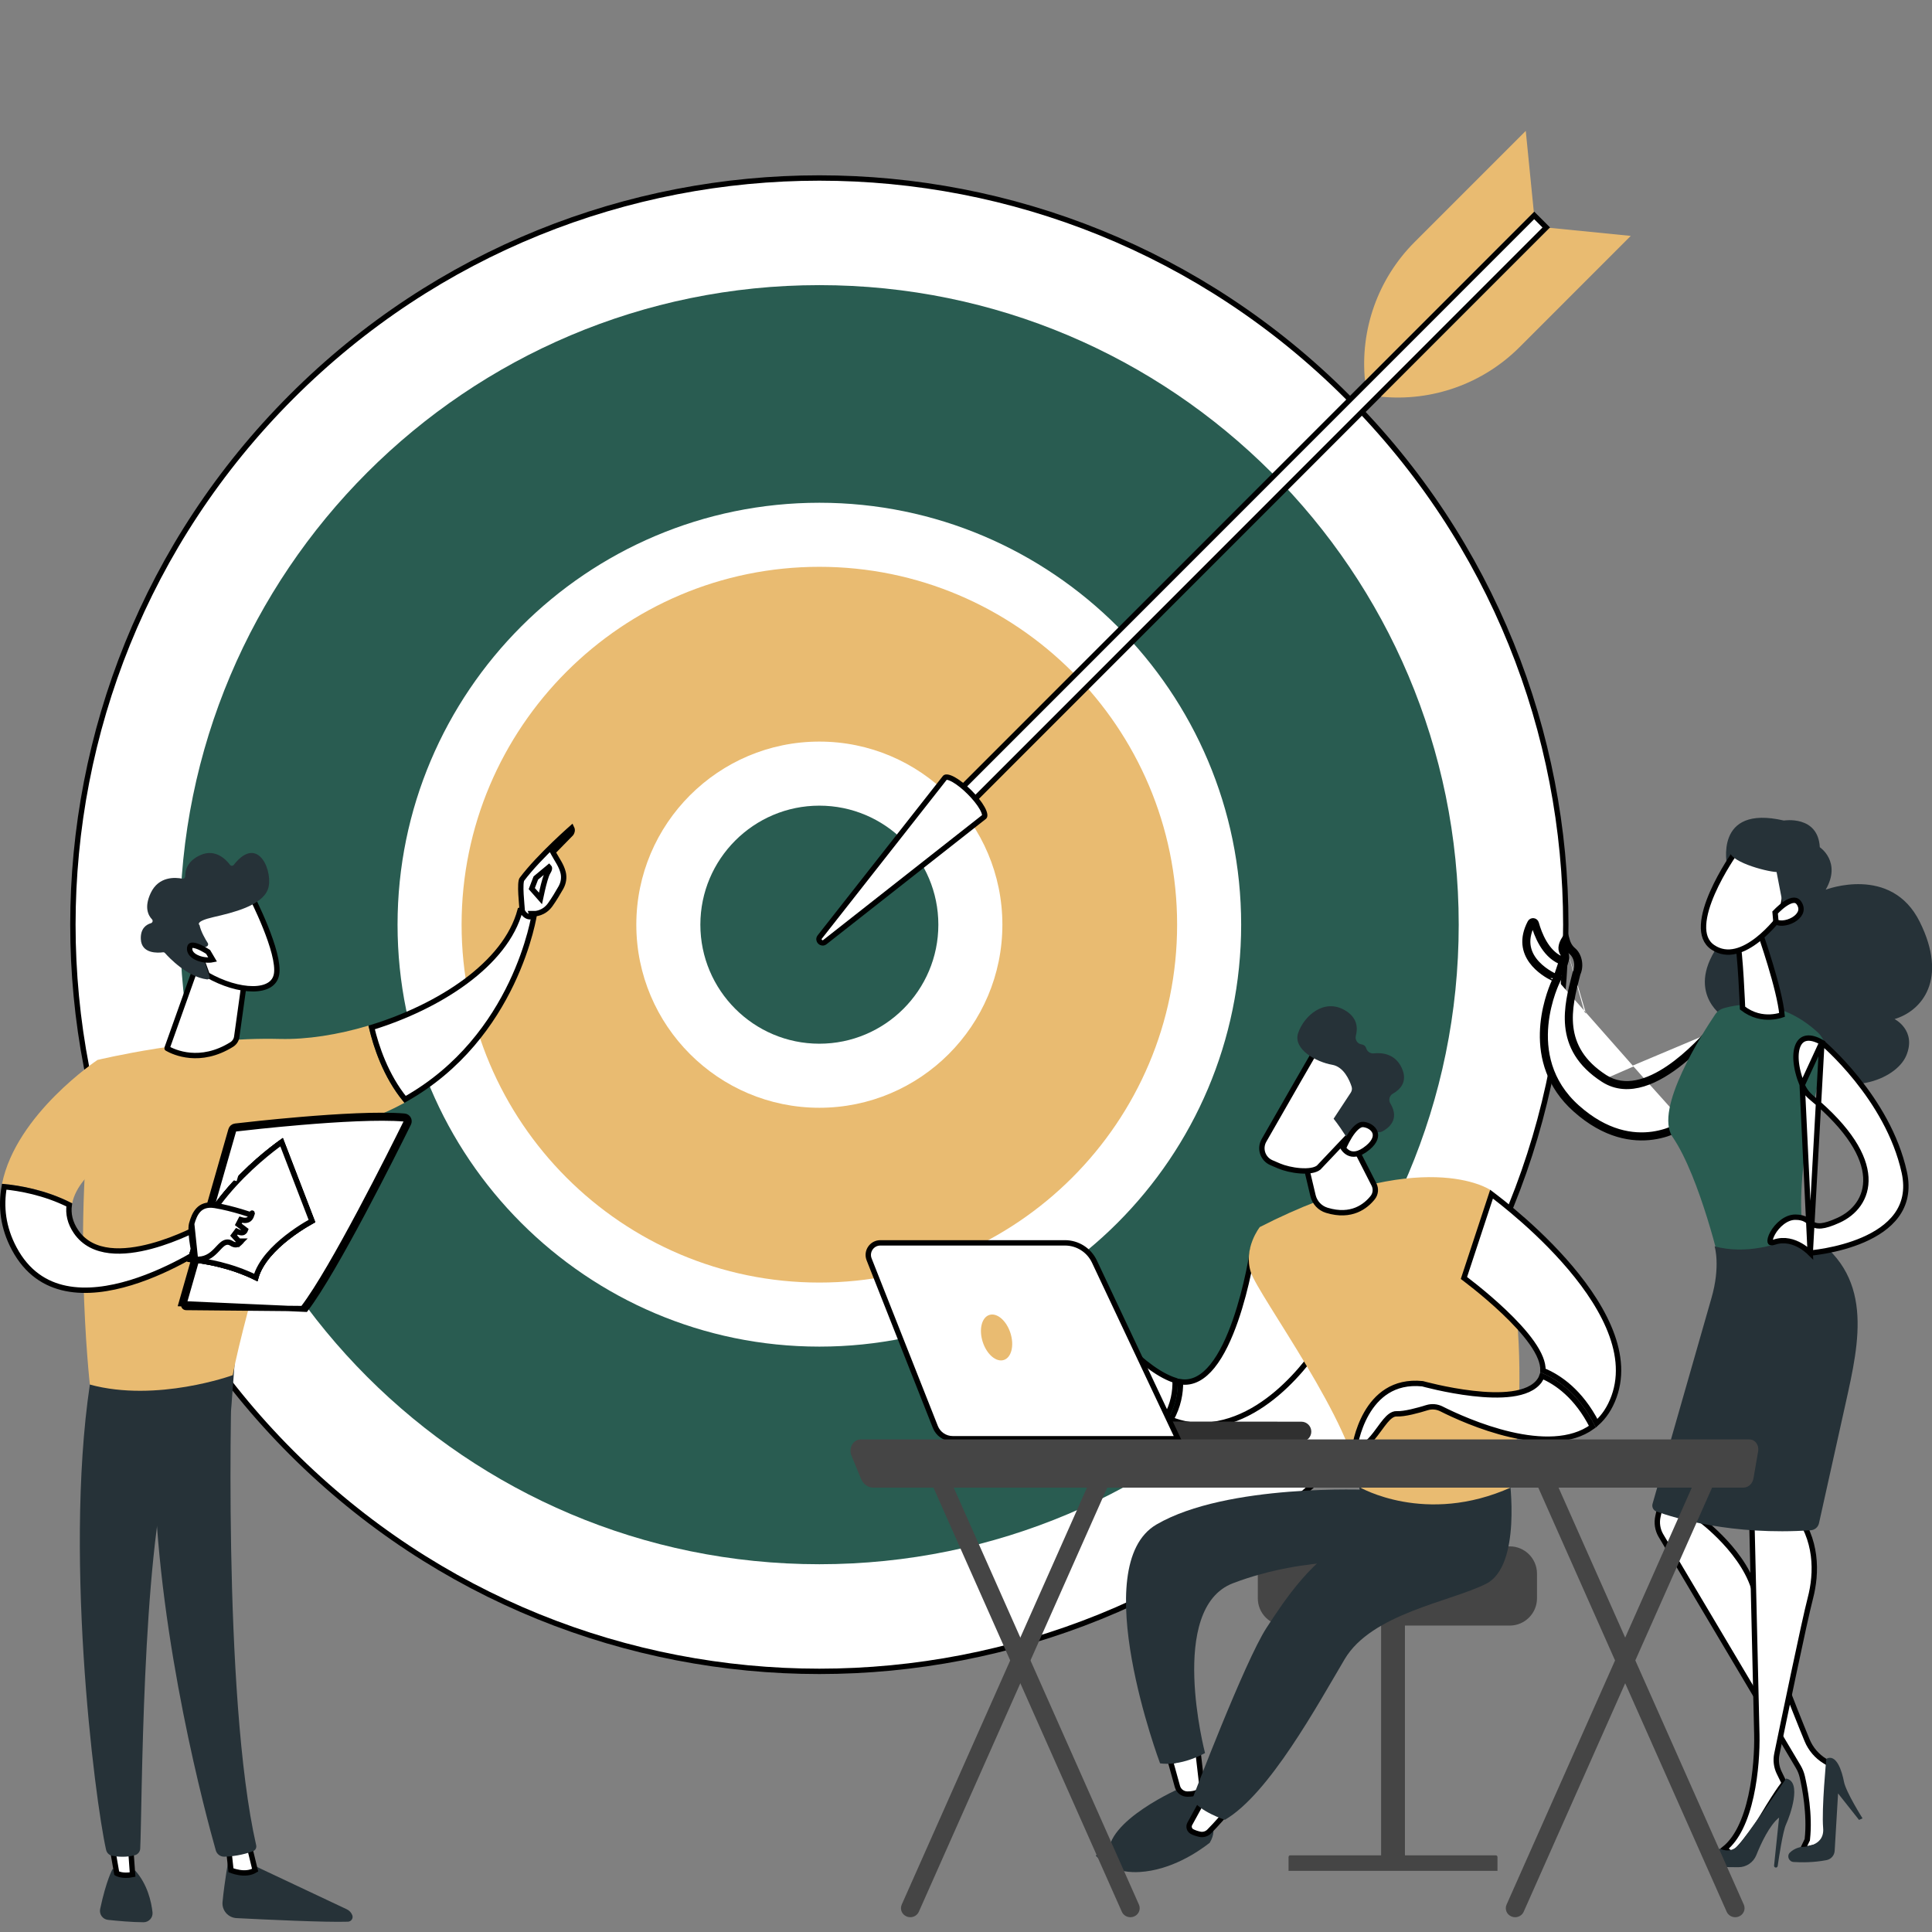 <svg xmlns="http://www.w3.org/2000/svg" width="180" height="180" viewBox="0 0 180 180" fill="none"><rect x="0" y="0" width="180" height="180" fill="#808080" stroke="none"/><g clip-path="url(#clip0_572_5789)"><path d="M125.513 36.959C152.672 64.127 152.672 108.174 125.513 135.341C98.354 162.508 54.32 162.508 27.161 135.341C0.002 108.174 0.002 64.127 27.161 36.959C54.32 9.792 98.354 9.792 125.513 36.959Z" fill="white" stroke="black" stroke-width="0.5"></path><path d="M76.338 145.736C109.235 145.736 135.905 119.058 135.905 86.15C135.905 53.242 109.235 26.565 76.338 26.565C43.44 26.565 16.77 53.242 16.77 86.15C16.77 119.058 43.44 145.736 76.338 145.736Z" fill="#295C51"></path><path d="M102.016 111.836C116.197 97.65 116.197 74.65 102.016 60.464C87.834 46.278 64.841 46.278 50.659 60.464C36.477 74.65 36.477 97.65 50.659 111.836C64.841 126.023 87.834 126.023 102.016 111.836Z" fill="#E9BB71"></path><path d="M76.337 125.461C54.668 125.461 37.039 107.827 37.039 86.15C37.039 64.474 54.668 46.84 76.337 46.84C98.007 46.84 115.636 64.475 115.636 86.15C115.636 107.826 98.007 125.461 76.337 125.461ZM76.337 52.809C57.958 52.809 43.006 67.766 43.006 86.15C43.006 104.535 57.958 119.493 76.337 119.493C94.716 119.493 109.669 104.536 109.669 86.15C109.669 67.765 94.716 52.809 76.337 52.809Z" fill="white"></path><path d="M86.109 76.375C91.506 81.774 91.506 90.526 86.109 95.925C80.712 101.324 71.962 101.324 66.565 95.925C61.168 90.526 61.168 81.774 66.565 76.375C71.962 70.977 80.712 70.977 86.109 76.375Z" fill="#295C51" stroke="black" stroke-width="0.5"></path><path d="M76.337 103.208C66.934 103.208 59.284 95.556 59.284 86.15C59.284 76.744 66.934 69.092 76.337 69.092C85.74 69.092 93.39 76.744 93.39 86.15C93.39 95.556 85.74 103.208 76.337 103.208ZM76.337 75.061C70.225 75.061 65.251 80.035 65.251 86.15C65.251 92.265 70.225 97.24 76.337 97.24C82.45 97.24 87.424 92.265 87.424 86.15C87.424 80.035 82.45 75.061 76.337 75.061Z" fill="white"></path><path d="M144.064 21.195L88.302 76.975L87.173 75.846L142.936 20.067L144.064 21.195Z" fill="white" stroke="black" stroke-width="0.5"></path><path d="M76.855 87.773L76.855 87.773C76.539 88.022 76.128 87.612 76.377 87.295L76.377 87.295L88.052 72.44C88.083 72.414 88.145 72.389 88.28 72.41C88.427 72.433 88.621 72.508 88.85 72.636C89.305 72.891 89.841 73.322 90.332 73.814C90.824 74.305 91.255 74.841 91.509 75.296C91.637 75.526 91.712 75.719 91.735 75.867C91.756 76.002 91.731 76.064 91.706 76.094L76.855 87.773Z" fill="white" stroke="black" stroke-width="0.5"></path><path d="M144.384 21.227L151.934 21.978L141.57 32.345C138.174 35.742 133.434 37.435 128.656 36.96L144.384 21.227Z" fill="#E9BB71"></path><path d="M142.902 19.745L142.152 12.193L131.788 22.56C128.392 25.957 126.699 30.698 127.174 35.478L142.902 19.745Z" fill="#E9BB71"></path><path d="M21.302 173.192C21.302 173.192 20.927 175.207 20.733 177.202C20.657 177.982 21.253 178.666 22.035 178.706C24.693 178.842 30.379 179.112 32.421 179.04C32.729 179.029 32.932 178.717 32.821 178.431C32.728 178.191 32.546 177.995 32.313 177.885L22.959 173.476L21.302 173.192Z" fill="#263238"></path><path d="M21.517 174.247L21.296 172.216L23.21 171.934L23.771 174.24C23.309 174.52 22.76 174.534 22.285 174.457C22.027 174.416 21.802 174.349 21.641 174.293C21.593 174.276 21.552 174.26 21.517 174.247Z" fill="white" stroke="black" stroke-width="0.5"></path><path d="M21.669 126.626C21.539 127.256 20.706 158.075 23.868 171.92C23.919 172.146 23.803 172.377 23.587 172.463C23.08 172.664 22.087 172.954 20.9 172.983C20.532 172.992 20.205 172.749 20.105 172.395C19.194 169.182 14.835 153.081 14.393 137.736C13.898 120.589 14.398 137.152 14.398 137.152L14.885 126.561L21.67 126.627L21.669 126.626Z" fill="#263238"></path><path d="M10.483 174.141C10.483 174.141 9.906 175.155 9.331 177.857C9.227 178.345 9.565 178.816 10.06 178.869C10.937 178.964 12.288 179.088 13.371 179.091C13.87 179.092 14.264 178.661 14.209 178.165C14.098 177.176 13.74 175.551 12.597 174.277L10.483 174.141H10.483Z" fill="#263238"></path><path d="M10.875 174.533L10.309 171.267L12.103 171.174L12.352 174.648C11.839 174.753 11.456 174.716 11.201 174.652C11.056 174.616 10.951 174.572 10.884 174.538C10.881 174.536 10.878 174.535 10.875 174.533Z" fill="white" stroke="black" stroke-width="0.5"></path><path d="M8.623 127.448C5.774 143.685 8.823 167.65 9.884 172.344C9.949 172.632 10.179 172.854 10.468 172.905C10.961 172.991 11.773 173.066 12.577 172.84C12.853 172.763 13.05 172.515 13.064 172.228C13.248 168.443 13.203 145.191 15.801 136.027C15.933 135.562 16.221 135.159 16.617 134.883L21.522 131.465L21.949 125.868L8.623 127.447V127.448Z" fill="#263238"></path><path d="M26.083 96.796C18.011 96.585 9.081 98.754 9.081 98.754C6.541 112.777 8.372 128.997 8.372 128.997C14.606 130.696 21.682 128.122 21.682 128.122C22.777 122.26 27.781 105.784 27.781 105.784C31.731 105.331 34.991 104.224 37.681 102.745C35.663 100.359 34.729 97.338 34.328 95.554C31.465 96.414 28.573 96.86 26.082 96.795L26.083 96.796Z" fill="#E9BB71"></path><path d="M49.779 85.204C49.778 85.209 49.777 85.214 49.776 85.22C49.761 85.305 49.739 85.432 49.706 85.595C49.64 85.923 49.533 86.399 49.373 86.99C49.051 88.171 48.512 89.808 47.642 91.627C45.921 95.224 42.911 99.523 37.741 102.426C35.931 100.21 35.038 97.473 34.625 95.726C37.78 94.754 40.89 93.283 43.383 91.437C45.886 89.582 47.79 87.329 48.46 84.801C48.467 84.799 48.474 84.797 48.481 84.795C48.572 84.773 48.699 84.751 48.846 84.755C49.114 84.763 49.458 84.853 49.779 85.204ZM48.351 84.836C48.351 84.836 48.351 84.836 48.351 84.836L48.351 84.836Z" fill="white" stroke="black" stroke-width="0.5"></path><path d="M49.848 85.12L49.848 85.12L49.848 85.12L49.848 85.12L49.511 85.12L49.586 85.366C49.542 85.391 49.467 85.414 49.371 85.413C49.182 85.41 48.893 85.308 48.656 84.876C48.65 84.749 48.634 84.564 48.616 84.354C48.613 84.326 48.611 84.298 48.608 84.269C48.584 83.982 48.556 83.646 48.538 83.315C48.52 82.982 48.513 82.66 48.528 82.399C48.536 82.269 48.549 82.159 48.567 82.075C48.587 81.984 48.607 81.946 48.614 81.937C49.434 80.84 50.643 79.599 51.654 78.626C52.158 78.142 52.61 77.726 52.936 77.432C53.066 77.315 53.175 77.217 53.26 77.142C53.32 77.264 53.316 77.369 53.297 77.45C53.281 77.517 53.254 77.574 53.229 77.616C53.217 77.636 53.207 77.651 53.2 77.661C53.198 77.663 53.197 77.665 53.196 77.666L51.641 79.256L51.512 79.387L51.6 79.549C51.682 79.702 51.769 79.847 51.853 79.988C51.86 79.999 51.867 80.011 51.874 80.022C51.951 80.152 52.026 80.277 52.097 80.404C52.251 80.681 52.382 80.961 52.464 81.287C52.582 81.758 52.503 82.264 52.258 82.698C51.983 83.182 51.611 83.806 51.264 84.29C50.962 84.71 50.602 84.917 50.32 85.019C50.178 85.071 50.056 85.096 49.971 85.109C49.928 85.115 49.895 85.118 49.874 85.119C49.864 85.12 49.856 85.12 49.852 85.12L49.848 85.12ZM49.624 85.339C49.624 85.339 49.623 85.341 49.618 85.345C49.621 85.341 49.623 85.339 49.624 85.339Z" fill="white" stroke="black" stroke-width="0.5"></path><path d="M50.52 82.949C50.456 83.225 50.399 83.491 50.354 83.705L49.544 82.788L49.921 81.804L51.146 80.785C51.169 80.81 51.18 80.833 51.186 80.854C51.198 80.902 51.198 81.018 51.054 81.248C50.953 81.408 50.857 81.683 50.772 81.972C50.683 82.272 50.596 82.62 50.52 82.949Z" fill="white" stroke="black" stroke-width="0.5"></path><path d="M12.103 106.604L9.081 98.755C9.081 98.755 1.492 103.808 0.189 110.294C1.613 110.413 4.202 110.808 6.727 112.115C7.314 109.052 12.103 106.604 12.103 106.604Z" fill="#E9BB71"></path><path d="M7.087 114.758L7.087 114.758C7.844 115.862 8.98 116.365 10.224 116.508C11.462 116.651 12.825 116.44 14.079 116.105C15.337 115.77 16.502 115.305 17.351 114.924C17.776 114.734 18.124 114.565 18.365 114.442C18.422 114.413 18.474 114.387 18.518 114.364L19.398 116.042C19.3 116.107 19.163 116.197 18.992 116.305C18.611 116.545 18.061 116.879 17.386 117.251C16.033 117.996 14.183 118.891 12.186 119.501C10.185 120.111 8.057 120.428 6.139 120.039C4.233 119.653 2.519 118.568 1.326 116.335L1.326 116.335C0.267 114.353 0.067 112.404 0.393 110.564C1.803 110.701 4.146 111.099 6.452 112.255C6.34 113.067 6.509 113.913 7.087 114.758Z" fill="white" stroke="black" stroke-width="0.5"></path><path d="M21.582 97.318L21.582 97.318C18.635 99.149 16.228 98.047 15.57 97.675C15.565 97.672 15.56 97.663 15.564 97.652C15.564 97.652 15.564 97.652 15.564 97.652L18.143 90.414L22.91 90.459L22.056 96.601C22.056 96.601 22.056 96.601 22.056 96.601C22.015 96.897 21.84 97.158 21.582 97.318Z" fill="white" stroke="black" stroke-width="0.5"></path><path d="M19.302 90.827L17.346 85.409L23.494 83.632C23.501 83.647 23.509 83.662 23.517 83.679C23.591 83.828 23.698 84.043 23.824 84.309C24.076 84.84 24.408 85.569 24.728 86.364C25.048 87.16 25.354 88.017 25.557 88.804C25.761 89.6 25.85 90.291 25.765 90.771C25.682 91.232 25.437 91.561 25.068 91.781C24.691 92.007 24.173 92.124 23.55 92.124C22.326 92.123 20.77 91.668 19.302 90.827Z" fill="white" stroke="black" stroke-width="0.5"></path><path d="M19.26 88.182C19.385 88.128 19.431 87.977 19.359 87.862C19.136 87.514 18.719 86.806 18.589 86.188C18.589 86.188 18.085 85.859 19.887 85.445C21.689 85.032 24.377 84.389 24.955 82.864C25.519 81.377 24.111 77.609 21.779 80.578C21.691 80.691 21.519 80.692 21.432 80.578C21.059 80.082 20.077 79.053 18.693 79.658C17.398 80.225 17.243 81.168 17.256 81.645C17.26 81.786 17.134 81.894 16.996 81.866C16.345 81.735 14.782 81.613 14.036 83.212C13.422 84.528 13.806 85.281 14.159 85.65C14.273 85.769 14.22 85.964 14.062 86.011C13.632 86.139 13.075 86.497 13.121 87.501C13.185 88.89 14.737 88.783 15.18 88.724C15.253 88.714 15.325 88.739 15.373 88.795C15.748 89.218 17.438 91.015 19.283 91.247C19.443 91.267 19.569 91.11 19.518 90.957L18.741 88.624C18.704 88.516 18.758 88.398 18.862 88.353L19.261 88.181L19.26 88.182Z" fill="#263238"></path><path d="M19.815 89.407C19.418 89.487 18.91 89.443 18.474 89.275C17.918 89.061 17.618 88.712 17.673 88.311C17.688 88.204 17.719 88.153 17.744 88.127C17.767 88.103 17.803 88.082 17.866 88.072C18.007 88.051 18.218 88.095 18.469 88.194C18.711 88.289 18.952 88.42 19.136 88.53C19.227 88.584 19.303 88.632 19.355 88.666C19.369 88.675 19.381 88.683 19.392 88.69L19.815 89.407Z" fill="white" stroke="black" stroke-width="0.5"></path><path d="M17.124 121.531L17.124 121.531L21.761 105.332L21.761 105.332C21.786 105.245 21.859 105.182 21.949 105.172L21.949 105.172C22.787 105.074 25.219 104.799 28.026 104.562L28.026 104.562C31.415 104.275 35.326 104.045 37.651 104.241L37.651 104.241C37.812 104.254 37.905 104.422 37.835 104.562L37.835 104.563C37.168 105.914 35.461 109.337 33.578 112.871C31.691 116.413 29.639 120.044 28.277 121.827L28.277 121.827C28.233 121.884 28.167 121.917 28.095 121.916L17.337 121.816C17.189 121.815 17.083 121.673 17.124 121.531ZM16.883 121.462L21.52 105.263C21.573 105.079 21.729 104.946 21.92 104.923C22.76 104.825 25.194 104.55 28.005 104.313C31.391 104.026 35.323 103.794 37.672 103.992C38.006 104.019 38.208 104.373 38.059 104.673C36.724 107.377 31.228 118.375 28.476 121.978L16.883 121.462Z" fill="white" stroke="black" stroke-width="0.5"></path><path d="M17.766 117.344C18.469 114.283 20.584 111.544 22.574 109.541C23.595 108.513 24.576 107.685 25.302 107.115C25.665 106.83 25.964 106.609 26.171 106.46C26.194 106.444 26.215 106.429 26.235 106.415L29.063 113.761C29.058 113.764 29.053 113.766 29.048 113.769C28.913 113.843 28.721 113.953 28.489 114.093C28.025 114.374 27.399 114.781 26.754 115.287C25.562 116.22 24.252 117.526 23.83 119.022C21.517 117.887 19.192 117.485 17.766 117.344Z" fill="white" stroke="black" stroke-width="0.5"></path><path d="M17.766 117.344C18.469 114.283 20.584 111.544 22.574 109.541C23.595 108.513 24.576 107.685 25.302 107.115C25.665 106.83 25.964 106.609 26.171 106.46C26.194 106.444 26.215 106.429 26.235 106.415L29.063 113.761C29.058 113.764 29.053 113.766 29.048 113.769C28.913 113.843 28.721 113.953 28.489 114.093C28.025 114.374 27.399 114.781 26.754 115.287C25.562 116.22 24.252 117.526 23.83 119.022C21.517 117.887 19.192 117.485 17.766 117.344Z" fill="white" stroke="black" stroke-width="0.5"></path><path d="M17.766 117.344C18.469 114.283 20.584 111.544 22.574 109.541C23.595 108.513 24.576 107.685 25.302 107.115C25.665 106.83 25.964 106.609 26.171 106.46C26.194 106.444 26.215 106.429 26.235 106.415L29.063 113.761C29.058 113.764 29.053 113.766 29.048 113.769C28.913 113.843 28.721 113.953 28.489 114.093C28.025 114.374 27.399 114.781 26.754 115.287C25.562 116.22 24.252 117.526 23.83 119.022C21.517 117.887 19.192 117.485 17.766 117.344Z" fill="white" stroke="black" stroke-width="0.5"></path><path d="M18.207 117.32C19.119 117.395 19.663 116.976 20.088 116.549C20.167 116.469 20.239 116.392 20.31 116.317C20.344 116.28 20.378 116.244 20.412 116.208C20.513 116.102 20.618 115.996 20.726 115.912C20.834 115.829 20.962 115.754 21.113 115.731C21.273 115.707 21.427 115.747 21.57 115.84C21.733 115.946 21.862 115.974 21.96 115.972C22.06 115.971 22.148 115.937 22.226 115.888C22.28 115.853 22.327 115.812 22.366 115.772L21.769 115.113L22.064 114.72C22.307 114.838 22.468 114.858 22.569 114.847C22.664 114.836 22.725 114.796 22.771 114.745C22.813 114.698 22.844 114.64 22.865 114.584L22.201 114.071L22.428 113.634C22.713 113.722 22.905 113.712 23.035 113.671C23.163 113.631 23.253 113.553 23.321 113.46C23.379 113.378 23.418 113.287 23.444 113.205C23.407 113.193 23.365 113.179 23.318 113.163C23.108 113.093 22.81 112.997 22.46 112.892C21.757 112.683 20.852 112.442 20.027 112.31C19.259 112.187 18.797 112.402 18.49 112.724C18.166 113.063 17.988 113.549 17.859 114.015L18.207 117.32ZM18.207 117.32C18.192 117.252 18.173 117.166 18.151 117.066C18.095 116.805 18.023 116.447 17.96 116.061C17.896 115.674 17.841 115.263 17.818 114.893C17.794 114.516 17.806 114.208 17.859 114.015L18.207 117.32ZM22.476 115.634L22.475 115.635L22.475 115.635L22.475 115.634L22.476 115.634ZM22.476 115.634L22.476 115.634L22.476 115.634ZM23.485 113.02C23.485 113.019 23.485 113.019 23.485 113.02L23.485 113.02Z" fill="white" stroke="black" stroke-width="0.5"></path><path d="M27.696 109.148C27.696 109.9 28.305 110.509 29.057 110.509C29.809 110.509 30.418 109.9 30.418 109.148C30.418 108.396 29.809 107.786 29.057 107.786C28.305 107.786 27.696 108.396 27.696 109.148Z" fill="white"></path><path d="M22.045 110.045L22.989 106.842C23.105 106.449 23.421 106.153 23.814 106.071C26.773 105.454 34.873 105.323 34.954 105.321L34.949 104.959C34.614 104.964 26.733 105.092 23.74 105.717C23.216 105.826 22.796 106.218 22.642 106.74L21.698 109.943L22.044 110.046L22.045 110.045Z" fill="white"></path><path d="M144.904 91.244C144.682 91.13 144.682 91.131 144.682 91.131L144.681 91.131L144.681 91.132L144.678 91.137L144.677 91.14C143.825 90.72 140.952 89.03 142.559 85.955C142.688 85.71 143.052 85.748 143.126 86.016C143.399 86.999 144.058 88.711 145.435 89.335C145.433 89.344 145.43 89.352 145.427 89.361L145.452 89.37L145.361 89.576C145.361 89.576 145.361 89.576 145.361 89.576M144.904 91.244C144.811 91.476 144.811 91.476 144.811 91.476L144.81 91.476L144.809 91.475L144.806 91.474L144.798 91.471C144.236 92.728 141.818 98.947 146.77 103.366C152.302 108.303 157.059 104.792 157.059 104.792M144.904 91.244C144.998 91.012 144.998 91.012 144.998 91.012M144.904 91.244C145.127 91.358 145.127 91.358 145.127 91.358L145.251 91.115L144.998 91.012L144.998 91.012M144.904 91.244L145.127 91.358M144.904 91.244L145.127 91.358M157.059 104.792L159.933 95.676C159.817 95.816 159.678 95.98 159.518 96.162M157.059 104.792L156.82 104.716L156.846 104.635M157.059 104.792C156.91 104.59 156.91 104.59 156.91 104.59L156.91 104.59L156.909 104.592L156.9 104.598C156.893 104.603 156.88 104.612 156.864 104.623C156.858 104.627 156.852 104.63 156.846 104.635M159.518 96.162L159.71 95.554C158.229 97.326 153.237 102.765 149.522 100.374M159.518 96.162L156.846 104.635M159.518 96.162C159.445 96.246 159.368 96.332 159.287 96.422C158.631 97.152 157.707 98.098 156.641 98.956C155.578 99.811 154.36 100.591 153.115 100.974C151.863 101.358 150.568 101.344 149.387 100.585M149.522 100.374C145.221 97.606 146.193 93.842 146.945 90.933C146.964 90.86 146.983 90.787 147.001 90.716C147.358 89.925 147.107 88.962 146.585 88.529C146.229 88.234 146.064 87.839 145.988 87.562C145.935 87.641 145.874 87.743 145.821 87.855M149.522 100.374L149.387 100.585M149.522 100.374L149.387 100.585C149.387 100.585 149.387 100.585 149.387 100.585M145.821 87.855C145.81 87.826 145.8 87.798 145.791 87.77C145.759 87.677 145.737 87.592 145.72 87.518C145.524 87.839 145.296 88.369 145.576 88.798M145.821 87.855C145.926 88.13 146.108 88.459 146.425 88.721L146.425 88.721C146.634 88.894 146.803 89.189 146.878 89.54C146.952 89.889 146.927 90.272 146.773 90.613L146.764 90.633L146.759 90.653C146.74 90.728 146.72 90.804 146.7 90.881C146.336 92.29 145.906 93.951 146.076 95.608C146.258 97.378 147.12 99.126 149.387 100.585M145.821 87.855C145.82 87.859 145.818 87.864 145.816 87.868C145.684 88.156 145.642 88.441 145.785 88.661M145.576 88.798C145.663 88.931 145.7 89.061 145.704 89.183C145.727 89.194 145.75 89.205 145.773 89.216L145.664 89.441L145.453 89.37L145.362 89.576C145.362 89.576 145.362 89.576 145.361 89.576M145.576 88.798L145.785 88.661C145.785 88.661 145.785 88.661 145.785 88.661M145.576 88.798L145.785 88.661M145.361 89.576C145.429 89.606 145.493 89.636 145.555 89.666L145.811 89.79L145.901 89.52C145.986 89.268 145.985 88.965 145.785 88.661M145.361 89.576C144.598 89.24 144.048 88.607 143.659 87.95C143.268 87.292 143.025 86.589 142.885 86.083L142.885 86.082C142.88 86.067 142.873 86.059 142.867 86.054C142.86 86.048 142.849 86.043 142.836 86.042C142.823 86.04 142.812 86.043 142.804 86.047C142.796 86.05 142.788 86.057 142.781 86.071M145.785 88.661L145.785 88.661M145.785 88.661L144.998 91.012M145.785 88.661L145.127 91.358M142.781 86.071C142.781 86.071 142.781 86.071 142.781 86.071L142.559 85.955L142.781 86.071ZM142.781 86.071C142.335 86.924 142.26 87.645 142.38 88.246C142.5 88.851 142.823 89.36 143.211 89.773C143.6 90.187 144.048 90.498 144.401 90.707C144.577 90.81 144.729 90.888 144.835 90.939C144.888 90.964 144.93 90.983 144.958 90.995C144.972 91.001 144.982 91.006 144.989 91.009L144.997 91.012L144.998 91.012L144.998 91.012L144.998 91.012M145.127 91.358L145.127 91.358L145.125 91.361L145.118 91.375C145.112 91.388 145.103 91.407 145.091 91.433C145.066 91.485 145.031 91.562 144.987 91.662C144.9 91.863 144.781 92.157 144.654 92.525C144.402 93.262 144.122 94.295 144.011 95.477C143.791 97.838 144.246 100.779 146.936 103.179C149.646 105.598 152.145 105.933 153.955 105.682C154.865 105.556 155.607 105.281 156.122 105.037C156.379 104.915 156.579 104.802 156.713 104.72C156.769 104.685 156.814 104.656 156.846 104.635" fill="white" stroke="black" stroke-width="0.5"></path><path d="M160.912 80.661C160.912 80.661 159.635 74.929 166.198 76.447C166.198 76.447 169.384 75.926 169.546 78.934C169.546 78.934 171.599 80.288 170.096 82.891C170.096 82.891 176.199 80.533 178.858 85.883C181.518 91.234 179.073 94.178 176.511 94.945C176.511 94.945 178.587 95.988 177.604 98.342C176.622 100.697 171.646 102.356 168.706 99.493C168.706 99.493 160.341 100.599 160.509 94.689C160.509 94.689 156.618 92.175 160.704 87.291C164.791 82.407 160.913 80.661 160.913 80.661H160.912Z" fill="#263238"></path><path d="M160.552 93.946C161.871 93.55 165.711 92.82 169.363 96.192C169.982 96.763 170.236 97.632 170.015 98.446C169.034 102.059 166.445 112.733 168.715 117.351C168.715 117.351 164.715 121.761 160.352 118.207C160.352 118.207 158.394 109.672 155.83 105.926C154.06 103.339 158.653 96.212 159.815 94.49C159.991 94.23 160.251 94.037 160.552 93.946V93.946Z" fill="#295C51"></path><path d="M161.882 87.719L164.036 87.075C164.038 87.081 164.04 87.086 164.041 87.091C164.095 87.246 164.171 87.47 164.264 87.747C164.448 88.301 164.696 89.064 164.948 89.903C165.43 91.507 165.919 93.358 166.027 94.554C165.979 94.57 165.921 94.589 165.854 94.608C165.635 94.67 165.321 94.737 164.947 94.755C164.225 94.79 163.28 94.643 162.349 93.922L162.344 93.797C162.338 93.644 162.328 93.425 162.316 93.158C162.291 92.625 162.255 91.904 162.209 91.152C162.163 90.4 162.107 89.615 162.043 88.955C161.996 88.463 161.943 88.023 161.882 87.719Z" fill="white" stroke="black" stroke-width="0.5"></path><path d="M161.622 79.483C161.63 79.482 161.639 79.482 161.649 79.481C161.74 79.474 161.872 79.466 162.035 79.46C162.36 79.449 162.806 79.447 163.288 79.486C163.772 79.525 164.285 79.604 164.748 79.75C165.213 79.897 165.608 80.106 165.877 80.395C166.133 80.669 166.282 81.099 166.342 81.63C166.402 82.155 166.372 82.746 166.303 83.308C166.234 83.868 166.127 84.388 166.036 84.77C165.991 84.96 165.951 85.115 165.921 85.222C165.907 85.276 165.895 85.317 165.887 85.345L165.886 85.347C165.882 85.352 165.877 85.359 165.872 85.366C165.846 85.401 165.806 85.453 165.755 85.519C165.652 85.65 165.501 85.837 165.311 86.055C164.929 86.491 164.391 87.048 163.763 87.54C162.485 88.54 160.949 89.189 159.573 88.253C158.91 87.801 158.669 87.069 158.716 86.157C158.763 85.24 159.101 84.186 159.544 83.174C159.985 82.165 160.521 81.219 160.948 80.522C161.161 80.175 161.347 79.89 161.479 79.693C161.538 79.605 161.586 79.534 161.622 79.483Z" fill="white" stroke="black" stroke-width="0.5"></path><path d="M163.845 77.537C163.845 77.537 161.502 78.093 161.173 79.153C160.844 80.214 164.497 81.198 165.52 81.246L166.345 85.526C166.345 85.526 168.782 81.499 167.816 79.174C166.851 76.849 163.845 77.537 163.845 77.537Z" fill="#263238"></path><path d="M165.383 85.02C165.387 85.016 165.39 85.012 165.394 85.008C165.448 84.95 165.525 84.869 165.621 84.777C165.814 84.59 166.074 84.362 166.352 84.18C166.638 83.994 166.911 83.879 167.137 83.875C167.244 83.873 167.338 83.897 167.422 83.949C167.507 84.001 167.596 84.093 167.679 84.249C167.839 84.554 167.825 84.823 167.714 85.057C167.598 85.302 167.366 85.527 167.067 85.699C166.769 85.87 166.424 85.976 166.109 85.999C165.839 86.018 165.615 85.975 165.459 85.884L165.383 85.02Z" fill="white" stroke="black" stroke-width="0.5"></path><path d="M155.401 136.902C155.42 136.798 155.437 136.701 155.452 136.614L159.034 139.604L158.332 141.265L158.255 141.447L158.415 141.564L158.415 141.564L158.415 141.564L158.415 141.564L158.417 141.566L158.426 141.572L158.461 141.599C158.492 141.622 158.539 141.658 158.599 141.705C158.719 141.799 158.891 141.938 159.102 142.118C159.522 142.478 160.092 142.998 160.688 143.641C161.885 144.932 163.161 146.69 163.568 148.609C164.316 152.131 167.205 159.323 168.361 162.131C168.693 162.941 169.275 163.622 170.022 164.077C170.022 164.077 170.022 164.077 170.022 164.077L170.702 164.492L170.106 171.859L167.923 172.355L168.361 171.444L168.38 171.406L168.384 171.364C168.643 169.062 168.148 166.545 167.912 165.527L167.912 165.527C167.837 165.207 167.715 164.9 167.547 164.617C167.547 164.617 167.547 164.616 167.547 164.616L154.73 143.038C154.426 142.506 154.333 141.881 154.467 141.282L154.467 141.282C154.652 140.462 154.915 139.283 155.13 138.259C155.237 137.747 155.333 137.273 155.401 136.902Z" fill="white" stroke="black" stroke-width="0.5"></path><path d="M173.528 169.411C173.528 169.411 171.979 166.955 171.798 165.999C171.616 165.043 171.108 163.355 170.153 163.863C170.153 163.863 169.703 168.507 169.858 170.321C170.014 172.136 167.808 172.077 167.808 172.077C167.808 172.077 167.2 172.163 166.755 172.608C166.447 172.916 166.667 173.449 167.101 173.477C167.823 173.524 168.97 173.536 170.173 173.303C170.594 173.222 170.906 172.864 170.932 172.436L171.249 167.091L173.203 169.558L173.528 169.411Z" fill="#263238"></path><path d="M161.428 172.804L160.67 172.243C161.272 171.76 161.753 171.084 162.137 170.311C162.581 169.419 162.904 168.383 163.136 167.326C163.601 165.214 163.71 162.989 163.679 161.603C163.648 160.232 163.52 154.721 163.399 149.553L163.237 142.617L163.185 140.393L163.171 139.776L163.169 139.695C163.226 139.66 163.306 139.615 163.406 139.568C163.631 139.461 163.951 139.345 164.334 139.307C165.082 139.232 166.115 139.451 167.174 140.748C169.324 143.38 169.289 146.532 168.662 148.92C168.119 150.987 166.137 160.558 165.545 163.427L165.545 163.427C165.425 164.013 165.501 164.621 165.764 165.159L166.237 166.127C166.236 166.128 166.236 166.128 166.235 166.129C166.159 166.224 166.043 166.377 165.876 166.615C165.542 167.09 165.005 167.907 164.183 169.284L164.183 169.284C163.463 170.49 162.734 171.406 162.187 172.02C161.914 172.326 161.686 172.557 161.527 172.71C161.49 172.746 161.457 172.777 161.428 172.804Z" fill="white" stroke="black" stroke-width="0.5"></path><path d="M165.453 173.997C165.539 173.998 165.611 173.937 165.623 173.852C165.715 173.209 166.095 170.629 166.407 169.961C166.763 169.196 167.929 165.976 166.406 165.702C166.406 165.702 162.62 171.235 161.893 171.981C161.166 172.727 160.249 172.242 160.249 172.242C160.249 172.242 159.541 172.451 159.007 173.134C158.753 173.459 158.99 173.936 159.402 173.939L161.952 173.963C162.693 173.971 163.359 173.52 163.634 172.833C164.083 171.711 164.854 170.066 165.753 169.336L165.286 173.809C165.275 173.908 165.353 173.995 165.453 173.997V173.997Z" fill="#263238"></path><path d="M159.748 116.126C159.748 116.126 160.323 117.958 159.441 120.976L153.964 140.106C153.879 140.407 154.04 140.721 154.335 140.826C155.973 141.415 161.358 143.077 168.709 142.57C169.079 142.545 169.389 142.282 169.47 141.92C169.954 139.739 171.607 132.299 171.947 130.77C173.244 124.944 174.691 118.662 168.322 114.862C165.387 116.12 162.65 116.861 159.749 116.126H159.748Z" fill="#263238"></path><path d="M169.74 97.117C169.152 96.778 168.681 96.677 168.33 96.728C167.989 96.777 167.727 96.974 167.553 97.318C167.375 97.672 167.29 98.183 167.34 98.831C167.389 99.477 167.571 100.241 167.907 101.086L169.74 97.117ZM169.74 97.117L169.742 97.118C169.753 97.128 169.77 97.142 169.793 97.162C169.837 97.2 169.904 97.258 169.989 97.335C170.16 97.488 170.407 97.716 170.708 98.011C171.311 98.602 172.131 99.463 172.999 100.544C174.738 102.708 176.657 105.737 177.419 109.224C177.79 110.925 177.428 112.226 176.691 113.232C175.946 114.248 174.805 114.983 173.591 115.511C172.379 116.037 171.116 116.348 170.153 116.527C169.672 116.616 169.267 116.673 168.983 116.707C168.842 116.723 168.731 116.735 168.655 116.742M169.74 97.117L168.655 116.742M168.655 116.742C168.61 116.697 168.548 116.637 168.47 116.57C168.299 116.419 168.051 116.225 167.745 116.049C167.137 115.698 166.269 115.405 165.316 115.725C165.124 115.789 165.021 115.782 164.978 115.768C164.953 115.76 164.936 115.749 164.924 115.701C164.908 115.64 164.908 115.536 164.947 115.386C164.985 115.24 165.055 115.071 165.155 114.891C165.356 114.531 165.666 114.152 166.041 113.867C166.416 113.581 166.839 113.4 167.27 113.402C167.736 113.404 168.013 113.496 168.212 113.605C168.315 113.661 168.403 113.724 168.494 113.792C168.51 113.804 168.526 113.817 168.543 113.83C168.617 113.887 168.699 113.95 168.785 114.004C169.014 114.15 169.282 114.244 169.685 114.207C170.071 114.171 170.576 114.015 171.294 113.689L171.294 113.689C172.747 113.031 173.951 111.665 173.835 109.675C173.72 107.71 172.317 105.212 168.768 102.257L168.767 102.257C168.388 101.941 168.087 101.54 167.907 101.087L168.655 116.742Z" fill="white" stroke="black" stroke-width="0.5"></path><path d="M130.895 149.797H128.673V173.84H130.895V149.797Z" fill="#454545"></path><path d="M139.517 174.303H120.051V173.016C120.051 172.927 120.123 172.856 120.211 172.856H139.356C139.445 172.856 139.517 172.928 139.517 173.016V174.303H139.517Z" fill="#454545"></path><path d="M140.658 144.071H119.727C118.324 144.071 117.187 145.209 117.187 146.612V148.91C117.187 150.313 118.324 151.451 119.727 151.451H140.658C142.061 151.451 143.198 150.313 143.198 148.91V146.612C143.198 145.209 142.061 144.071 140.658 144.071Z" fill="#454545"></path><path d="M110.082 166.538C110.082 166.538 102.896 169.634 103.308 172.873C103.308 172.873 110.736 171.449 112.065 169.325C113.394 167.201 112.662 165.972 112.662 165.972L110.082 166.538V166.538Z" fill="#263238"></path><path d="M109.056 164.131L111.629 163.329L111.959 166.183L111.959 166.183C112.002 166.554 111.794 166.908 111.462 167.027C111.268 167.097 111.001 167.15 110.636 167.151C110.198 167.154 109.814 166.866 109.698 166.449L109.698 166.449L109.056 164.131Z" fill="white" stroke="black" stroke-width="0.5"></path><path d="M127.538 138.81C127.538 138.81 114.323 138.198 107.746 142.034C101.17 145.87 108.08 164.282 108.08 164.282C108.08 164.282 109.798 164.651 112.271 163.329C112.271 163.329 108.741 149.851 114.872 147.506C121.766 144.87 128.896 145.511 128.896 145.511L127.575 139.226L127.538 138.809L127.538 138.81Z" fill="#263238"></path><path d="M104.753 171.452C106.255 171.122 110.712 169.275 111.389 169.3C112.066 169.325 113.025 170.339 113.025 170.339C113.025 170.339 113.19 170.893 112.706 171.689C111.558 172.585 109.084 174.229 106.208 174.409C104.093 174.542 102.82 173.7 102.092 172.883C102.73 172.263 103.752 171.671 104.753 171.451V171.452Z" fill="#263238"></path><path d="M111.782 170.893L111.782 170.893C111.538 170.84 111.273 170.758 111.052 170.638L111.052 170.638C110.802 170.503 110.709 170.179 110.851 169.921C110.851 169.921 110.851 169.921 110.851 169.921L112.256 167.364L114.284 168.772C114.255 168.818 114.218 168.874 114.169 168.94C114.053 169.099 113.899 169.287 113.725 169.487C113.378 169.885 112.967 170.317 112.664 170.628C112.434 170.863 112.102 170.963 111.782 170.893Z" fill="white" stroke="black" stroke-width="0.5"></path><path d="M140.635 137.701C140.635 137.701 141.789 145.888 138.454 147.561C135.118 149.234 127.803 150.329 125.283 154.575C122.763 158.821 118.237 167.155 114.119 169.549C114.119 169.549 111.767 168.784 111.08 167.627C111.08 167.627 115.968 154.772 118.007 151.648C119.773 148.942 122.356 145.044 126.025 143.358C127.076 142.875 127.158 141.76 126.973 140.619L126.637 138.541L140.636 137.701H140.635Z" fill="#263238"></path><path d="M112.888 132.73L112.888 132.73C111.422 132.912 110.163 132.69 109.092 132.248C109.786 131.007 109.997 129.787 109.983 128.735C111.149 128.92 112.14 128.283 112.946 127.289C113.828 126.204 114.538 124.641 115.094 123.05C115.651 121.455 116.06 119.81 116.328 118.545C116.462 117.913 116.561 117.374 116.626 116.982C116.633 116.94 116.64 116.899 116.646 116.86L123.335 124.684C123.308 124.73 123.274 124.786 123.233 124.85C123.106 125.054 122.916 125.347 122.668 125.702C122.172 126.412 121.445 127.367 120.518 128.346C118.659 130.31 116.028 132.34 112.888 132.73Z" fill="white" stroke="black" stroke-width="0.5"></path><path d="M101.793 126.866L101.658 126.656L101.658 126.656L101.657 126.656L101.656 126.657L101.651 126.66L101.631 126.673L101.555 126.721L101.278 126.899C101.044 127.049 100.723 127.255 100.373 127.479C99.674 127.926 98.861 128.445 98.406 128.732C98.05 128.957 97.728 128.889 97.472 128.752C97.348 128.685 97.243 128.603 97.168 128.535C97.23 128.436 97.319 128.298 97.431 128.13C97.664 127.781 97.995 127.308 98.389 126.81C98.784 126.311 99.238 125.791 99.716 125.345C100.196 124.897 100.688 124.537 101.157 124.344L101.157 124.344C102.092 123.96 102.958 124.147 103.606 124.443C103.93 124.591 104.195 124.763 104.379 124.899C104.47 124.967 104.541 125.025 104.588 125.066C104.612 125.086 104.629 125.102 104.641 125.112L104.653 125.124L104.654 125.124C106.596 127.113 108.18 128.187 109.48 128.609C109.514 129.627 109.326 130.821 108.635 132.039C106.316 130.89 104.943 128.712 104.363 127.595L104.363 127.595C104.085 127.059 103.429 126.828 102.879 127.093L102.878 127.094C102.651 127.204 102.406 127.349 102.211 127.533C102.017 127.718 101.852 127.961 101.833 128.263C101.813 128.57 101.631 128.718 101.453 128.773C101.38 128.795 101.315 128.799 101.27 128.794C101.272 128.783 101.275 128.771 101.279 128.758C101.298 128.691 101.326 128.606 101.361 128.507C101.432 128.311 101.529 128.076 101.627 127.847C101.725 127.619 101.823 127.4 101.896 127.238C101.933 127.157 101.964 127.091 101.985 127.044L102.01 126.991L102.017 126.977L102.018 126.974L102.019 126.973L102.019 126.973L102.019 126.973L101.793 126.866ZM101.793 126.866L101.658 126.656L102.388 126.187L102.019 126.973L101.793 126.866ZM101.214 128.781C101.215 128.781 101.215 128.781 101.217 128.782C101.215 128.781 101.214 128.781 101.214 128.781Z" fill="white" stroke="black" stroke-width="0.5"></path><path d="M138.834 110.855C138.834 110.855 132.55 106.566 117.373 114.322C117.373 114.322 115.81 116.304 116.542 118.538C117.275 120.772 126.286 132.864 126.636 138.54C126.636 138.54 132.796 142.167 140.792 138.571C140.792 138.571 143.473 123.582 138.834 110.854V110.855Z" fill="#E9BB71"></path><path d="M122.33 111.393L121.107 106.23L125.607 105.643L128.01 110.354L128.01 110.354C128.213 110.752 128.169 111.231 127.893 111.576L127.893 111.576C127.569 111.983 127.073 112.452 126.378 112.734C125.687 113.013 124.78 113.115 123.614 112.76C122.974 112.565 122.484 112.044 122.33 111.393C122.33 111.393 122.33 111.393 122.33 111.393Z" fill="white" stroke="black" stroke-width="0.5"></path><path d="M148.757 132.601C147.225 129.625 145.217 128.285 143.753 127.688C143.767 127.318 143.679 126.93 143.525 126.537C143.342 126.073 143.06 125.588 142.716 125.101C142.03 124.128 141.079 123.121 140.124 122.214C139.167 121.306 138.197 120.492 137.468 119.906C137.103 119.613 136.798 119.376 136.583 119.212C136.507 119.154 136.442 119.105 136.391 119.066L138.964 111.26C139.059 111.332 139.178 111.421 139.317 111.528C139.716 111.834 140.284 112.282 140.955 112.846C142.299 113.975 144.055 115.569 145.713 117.432C147.373 119.296 148.924 121.419 149.867 123.606C150.809 125.792 151.133 128.019 150.378 130.113L150.378 130.113C149.988 131.194 149.429 132.004 148.757 132.601Z" fill="white" stroke="black" stroke-width="0.5"></path><path d="M143.465 128.592L143.466 128.592C143.552 128.465 143.617 128.331 143.663 128.192C145.033 128.775 146.915 130.065 148.359 132.921C146.359 134.371 143.471 134.284 140.735 133.652C137.941 133.007 135.388 131.814 134.295 131.263L134.295 131.263C133.876 131.051 133.393 131.01 132.943 131.15L132.943 131.15C132.556 131.271 132.028 131.425 131.506 131.543C130.978 131.662 130.479 131.739 130.139 131.721L130.138 131.721C129.922 131.709 129.726 131.798 129.56 131.917C129.393 132.036 129.233 132.201 129.08 132.382C128.901 132.594 128.709 132.857 128.515 133.122C128.387 133.297 128.258 133.472 128.132 133.635C127.799 134.065 127.465 134.433 127.117 134.638C126.832 134.806 126.547 134.862 126.23 134.744C126.235 134.715 126.241 134.682 126.248 134.646C126.281 134.466 126.336 134.209 126.419 133.901C126.586 133.284 126.866 132.471 127.32 131.68C127.774 130.889 128.396 130.129 129.243 129.602C130.081 129.081 131.154 128.779 132.532 128.919L132.542 128.922L132.618 128.942C132.684 128.96 132.781 128.985 132.905 129.017C133.152 129.08 133.507 129.166 133.939 129.262C134.802 129.452 135.973 129.679 137.204 129.82C138.433 129.962 139.734 130.021 140.85 129.87C141.956 129.72 142.945 129.356 143.465 128.592Z" fill="white" stroke="black" stroke-width="0.5"></path><path d="M127.899 103.207C127.933 103.268 127.962 103.322 127.986 103.366L122.856 108.782C122.694 108.909 122.456 108.999 122.155 109.049C121.848 109.1 121.495 109.106 121.129 109.078C120.394 109.023 119.644 108.834 119.179 108.635L119.179 108.635L118.457 108.325C118.457 108.325 118.457 108.325 118.457 108.325C117.651 107.98 117.326 107.011 117.761 106.251L117.761 106.251C118.595 104.792 119.83 102.632 120.867 100.829C121.386 99.927 121.855 99.114 122.199 98.523C122.371 98.228 122.511 97.988 122.611 97.82C122.661 97.736 122.7 97.671 122.727 97.627C122.738 97.61 122.746 97.597 122.752 97.588L122.756 97.584C122.904 97.468 123.07 97.437 123.268 97.479C123.492 97.527 123.756 97.669 124.052 97.903C124.644 98.37 125.288 99.143 125.889 99.983C126.488 100.819 127.034 101.704 127.43 102.382C127.628 102.72 127.788 103.006 127.899 103.207Z" fill="white" stroke="black" stroke-width="0.5"></path><path d="M129.776 101.89C130.422 101.527 131.198 100.792 130.594 99.492C129.979 98.171 128.765 98.056 127.983 98.14C127.667 98.174 127.381 97.973 127.288 97.668C127.236 97.495 127.108 97.341 126.83 97.298C126.457 97.239 126.225 96.857 126.322 96.491C126.509 95.789 126.478 94.835 125.348 94.151C123.344 92.937 121.471 94.7 120.949 96.233C120.427 97.765 122.675 98.958 124.11 99.201C125.201 99.387 125.734 100.645 125.926 101.238C125.987 101.426 125.958 101.631 125.849 101.796L124.249 104.229C124.689 104.783 125.079 105.369 125.463 105.961C125.608 105.805 125.734 105.676 125.832 105.586C126.527 104.948 127.764 105.278 128.273 105.453C128.44 105.51 128.622 105.497 128.779 105.416C129.333 105.129 130.453 104.324 129.535 102.8C129.343 102.482 129.452 102.071 129.776 101.889V101.89Z" fill="#263238"></path><path d="M125.235 107.079C125.205 107.042 125.18 107.009 125.16 106.98C125.189 106.911 125.231 106.814 125.285 106.699C125.397 106.46 125.556 106.146 125.749 105.837C125.944 105.527 126.166 105.235 126.399 105.032C126.635 104.827 126.847 104.742 127.036 104.765C127.553 104.831 127.964 105.126 128.099 105.489C128.223 105.828 128.144 106.336 127.44 106.921L127.44 106.921C126.996 107.29 126.631 107.452 126.342 107.505C126.056 107.557 125.829 107.505 125.65 107.416C125.468 107.326 125.329 107.193 125.235 107.079Z" fill="white" stroke="black" stroke-width="0.5"></path><path d="M121.292 134.305C121.277 134.306 121.26 134.306 121.245 134.306L100.588 134.283C100.078 134.283 99.664 133.868 99.664 133.357C99.664 132.847 100.081 132.424 100.59 132.433L121.247 132.456C121.757 132.456 122.171 132.871 122.171 133.381C122.171 133.877 121.781 134.28 121.292 134.304V134.305Z" fill="#303030"></path><path d="M101.962 117.531L109.746 134.044H88.762C88.047 134.044 87.404 133.607 87.142 132.941L87.142 132.941L80.974 117.332C80.683 116.593 81.226 115.794 82.02 115.794H99.222C100.394 115.794 101.461 116.47 101.962 117.531Z" fill="white" stroke="black" stroke-width="0.5"></path><path d="M94.139 124.193C94.512 125.352 94.236 126.477 93.524 126.706C92.811 126.936 91.931 126.182 91.558 125.024C91.185 123.865 91.461 122.74 92.174 122.511C92.886 122.281 93.766 123.034 94.139 124.193Z" fill="#E9BB71"></path><path d="M84.808 178.623C84.694 178.623 84.577 178.601 84.466 178.554C84.025 178.371 83.822 177.877 84.011 177.45L102.216 136.465C102.405 136.039 102.916 135.842 103.356 136.025C103.797 136.209 104 136.703 103.811 137.129L85.606 178.114C85.465 178.432 85.144 178.623 84.808 178.623Z" fill="#454545"></path><path d="M105.316 178.623C104.98 178.623 104.66 178.433 104.519 178.114L86.314 137.129C86.124 136.703 86.328 136.209 86.768 136.025C87.208 135.842 87.719 136.039 87.908 136.465L106.113 177.45C106.303 177.877 106.099 178.371 105.659 178.554C105.547 178.601 105.431 178.623 105.316 178.623Z" fill="#454545"></path><path d="M141.16 178.623C141.046 178.623 140.93 178.601 140.818 178.554C140.377 178.371 140.174 177.877 140.364 177.45L158.569 136.465C158.758 136.039 159.268 135.842 159.709 136.025C160.149 136.209 160.353 136.703 160.163 137.129L141.958 178.114C141.817 178.432 141.497 178.623 141.16 178.623Z" fill="#454545"></path><path d="M161.669 178.623C161.333 178.623 161.012 178.433 160.871 178.114L142.666 137.129C142.477 136.703 142.681 136.209 143.121 136.025C143.56 135.842 144.072 136.039 144.261 136.465L162.466 177.45C162.655 177.877 162.451 178.371 162.011 178.554C161.9 178.601 161.783 178.623 161.669 178.623Z" fill="#454545"></path><path d="M163.805 135.201C163.851 134.931 163.788 134.654 163.632 134.443C163.477 134.232 163.245 134.109 163.001 134.109H80.181C79.859 134.109 79.56 134.293 79.387 134.596C79.214 134.9 79.191 135.28 79.325 135.607L80.222 137.783C80.428 138.281 80.874 138.599 81.363 138.599H162.432C162.888 138.599 163.28 138.237 163.367 137.736L163.805 135.201H163.805Z" fill="#454545"></path></g><defs><clipPath id="clip0_572_5789"><rect width="180" height="180" fill="white"></rect></clipPath></defs></svg>